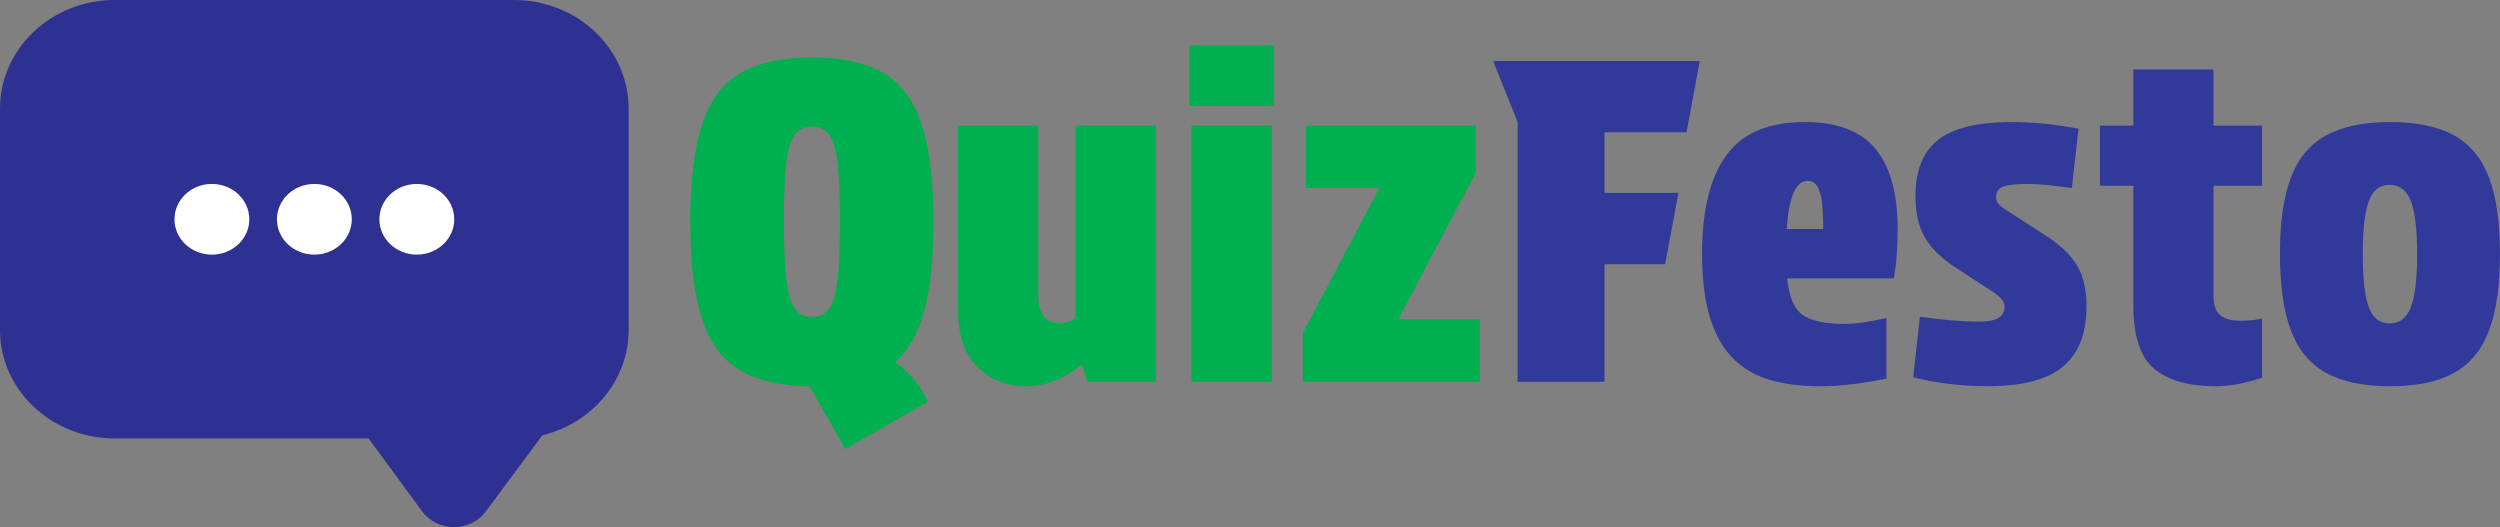 <?xml version="1.0" encoding="UTF-8"?>
<svg id="Layer_2" xmlns="http://www.w3.org/2000/svg" viewBox="0 0 841.71 177.48">
  <rect x="0" y="0" width="841.71" height="177.48" fill="#808080" stroke="none"/>
  <g id="Layer_1-2">
    <g>
      <g>
        <path d="m272.61,130.04c-9.6-.1-17.35-1.85-23.25-5.25-5.9-3.4-10.2-9.12-12.9-17.17-2.7-8.05-4.05-19.02-4.05-32.93s1.37-25.17,4.12-33.23c2.75-8.05,7.12-13.75,13.12-17.1,6-3.35,13.9-5.03,23.7-5.03s17.7,1.68,23.7,5.03c6,3.35,10.37,9.05,13.12,17.1,2.75,8.05,4.12,19.12,4.12,33.23,0,12.2-1.03,22.13-3.07,29.77-2.05,7.65-5.33,13.48-9.83,17.48,2.3,1.6,4.4,3.5,6.3,5.7,1.9,2.2,3.45,4.75,4.65,7.65l-27.75,15.9-12-21.15Zm10.2-55.65c0-8.6-.28-15.17-.82-19.73-.55-4.55-1.5-7.7-2.85-9.45-1.35-1.75-3.28-2.62-5.77-2.62s-4.3.88-5.7,2.62c-1.4,1.75-2.38,4.9-2.92,9.45-.55,4.55-.83,11.13-.83,19.73s.27,15.1.83,19.8c.55,4.7,1.52,7.98,2.92,9.82,1.4,1.85,3.3,2.78,5.7,2.78s4.42-.92,5.77-2.78c1.35-1.85,2.3-5.12,2.85-9.82.55-4.7.82-11.3.82-19.8Z" style="fill: #00af4f; stroke-width: 0px;"/>
        <path d="m364.26,122.69c-2.8,2.3-5.8,4.1-9,5.4-3.2,1.3-6.4,1.95-9.6,1.95-6.6,0-12.1-2.15-16.5-6.45-4.4-4.3-6.6-10.75-6.6-19.35v-61.95h27v57.3c0,6.1,2.45,9.15,7.35,9.15,1.9,0,3.65-.55,5.25-1.65V42.29h27v86.25h-22.95l-1.95-5.85Z" style="fill: #00af4f; stroke-width: 0px;"/>
        <path d="m400.41,15.29h28.5v20.4h-28.5V15.29Zm.75,27h27v86.25h-27V42.29Z" style="fill: #00af4f; stroke-width: 0px;"/>
        <path d="m438.66,112.04l25.8-48.75h-24.75v-21h57.15v15.9l-26.1,49.35h27.45v21h-59.55v-16.5Z" style="fill: #00af4f; stroke-width: 0px;"/>
        <path d="m572.31,20.54l-4.5,24h-27.6v20.4h24.9l-4.5,24h-20.4v39.6h-29.25V41.09l-8.25-20.55h69.6Z" style="fill: #31399b; stroke-width: 0px;"/>
        <path d="m612.66,130.04c-5.9,0-11.28-.65-16.12-1.95-4.85-1.3-9.03-3.6-12.52-6.9-3.5-3.3-6.2-7.85-8.1-13.65-1.9-5.8-2.85-13.2-2.85-22.2,0-14.6,2.72-25.62,8.17-33.07,5.45-7.45,14.22-11.18,26.33-11.18,11,0,18.97,3.03,23.92,9.08,4.95,6.05,7.42,15.03,7.42,26.92,0,2.8-.1,5.68-.3,8.62-.2,2.95-.55,5.62-1.05,8.03h-35.85c.6,6.1,2.3,10.18,5.1,12.22,2.8,2.05,7.5,3.08,14.1,3.08,2.3,0,4.67-.2,7.12-.6,2.45-.4,4.82-.85,7.12-1.35v20.4c-3.5.7-7.18,1.3-11.02,1.8-3.85.5-7.68.75-11.48.75Zm-4.05-69.15c-4,0-6.35,5.4-7.05,16.2h12.3c0-2.2-.08-4.55-.22-7.05-.15-2.5-.6-4.65-1.35-6.45-.75-1.8-1.98-2.7-3.67-2.7Z" style="fill: #31399b; stroke-width: 0px;"/>
        <path d="m674.91,103.34c0-1.7-1.25-3.35-3.75-4.95l-12.9-8.4c-4.7-3.1-8.1-6.45-10.2-10.05-2.1-3.6-3.15-8.3-3.15-14.1,0-8.3,2.45-14.47,7.35-18.52,4.9-4.05,12.95-6.12,24.15-6.23,4.2,0,8.07.18,11.62.53,3.55.35,7.47.93,11.78,1.72l-2.25,19.95c-3-.4-5.68-.72-8.03-.98-2.35-.25-4.78-.38-7.28-.38-3.6,0-6.2.3-7.8.9-1.6.6-2.4,1.75-2.4,3.45,0,1,.3,1.83.9,2.48.6.65,1.55,1.38,2.85,2.17l13.2,8.55c4.8,3.1,8.25,6.43,10.35,9.97,2.1,3.55,3.15,8.13,3.15,13.73,0,8.9-2.55,15.58-7.65,20.02-5.1,4.45-13.45,6.72-25.05,6.83-5.1,0-9.78-.28-14.03-.83-4.25-.55-8.13-1.27-11.62-2.17l2.25-20.4c7.4,1.1,14.15,1.65,20.25,1.65,5.5,0,8.25-1.65,8.25-4.95Z" style="fill: #31399b; stroke-width: 0px;"/>
        <path d="m745.26,42.29h16.35v20.25h-16.35v37.35c0,2.8.72,4.85,2.17,6.15,1.45,1.3,3.77,1.95,6.98,1.95,1.6,0,3-.08,4.2-.23,1.2-.15,2.2-.32,3-.52v19.95c-2.4.8-4.93,1.47-7.57,2.02-2.65.55-5.33.83-8.03.83-9.2,0-16.12-1.97-20.78-5.92-4.65-3.95-6.97-11.03-6.97-21.23v-40.35h-11.25v-20.25h11.25v-18.9h27v18.9Z" style="fill: #31399b; stroke-width: 0px;"/>
        <path d="m804.66,130.04c-8.9,0-16.08-1.5-21.52-4.5-5.45-3-9.4-7.77-11.85-14.33-2.45-6.55-3.67-15.12-3.67-25.72s1.22-19.15,3.67-25.65c2.45-6.5,6.4-11.25,11.85-14.25,5.45-3,12.62-4.5,21.52-4.5s16.2,1.5,21.6,4.5c5.4,3,9.32,7.75,11.77,14.25,2.45,6.5,3.67,15.05,3.67,25.65s-1.23,19.18-3.67,25.72c-2.45,6.55-6.38,11.33-11.77,14.33-5.4,3-12.6,4.5-21.6,4.5Zm-.15-21.15c3.4,0,5.8-1.82,7.2-5.47,1.4-3.65,2.1-9.57,2.1-17.77s-.7-14.27-2.1-17.93c-1.4-3.65-3.8-5.47-7.2-5.47s-5.62,1.83-6.98,5.47c-1.35,3.65-2.02,9.63-2.02,17.93s.67,14.13,2.02,17.77c1.35,3.65,3.67,5.47,6.98,5.47Z" style="fill: #31399b; stroke-width: 0px;"/>
      </g>
      <g>
        <ellipse cx="71.35" cy="73.01" rx="17" ry="16.5" style="fill: #fff; stroke-width: 0px;"/>
        <ellipse cx="105.35" cy="73.01" rx="17" ry="16.5" style="fill: #fff; stroke-width: 0px;"/>
        <ellipse cx="139.35" cy="73.01" rx="17" ry="16.5" style="fill: #fff; stroke-width: 0px;"/>
      </g>
      <path d="m173.03,0H38.66C17.32,0,0,16.37,0,36.59v74.49c0,20.22,17.32,36.55,38.66,36.55h85.44l18.04,24.55c2.44,3.31,6.43,5.3,10.68,5.31,4.25,0,8.25-1.94,10.7-5.24l19.09-25.69c16.69-4.05,29.04-18.39,29.04-35.48V36.59c0-20.22-17.28-36.59-38.62-36.59Zm-101.69,85.73c-6.96,0-12.6-5.32-12.6-11.9s5.64-11.9,12.6-11.9,12.6,5.33,12.6,11.9-5.64,11.9-12.6,11.9Zm34.5,0c-6.96,0-12.6-5.32-12.6-11.9s5.64-11.9,12.6-11.9,12.6,5.33,12.6,11.9-5.64,11.9-12.6,11.9Zm34.5,0c-6.96,0-12.61-5.32-12.61-11.9s5.64-11.9,12.61-11.9,12.6,5.33,12.6,11.9-5.64,11.9-12.6,11.9Z" style="fill: #2e3192; stroke-width: 0px;"/>
    </g>
  </g>
</svg>